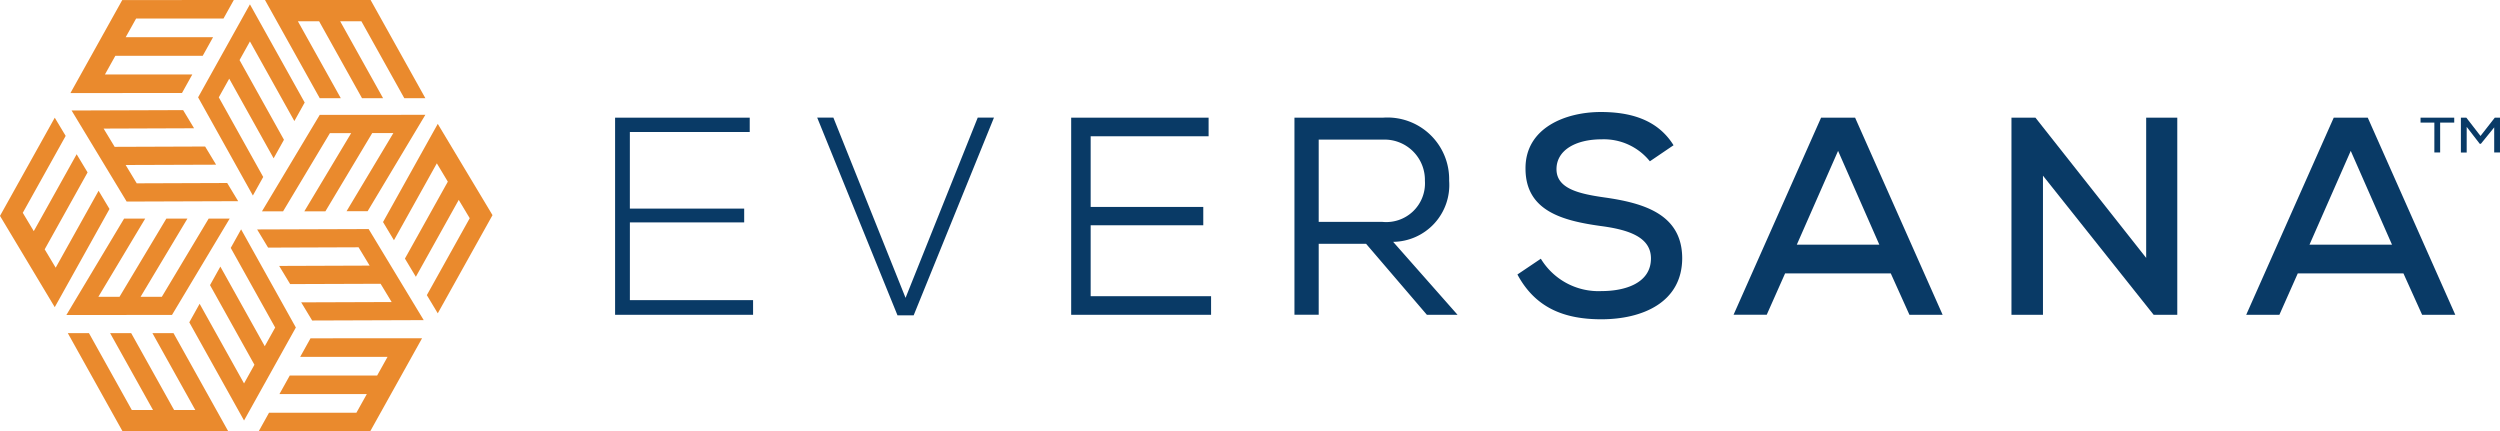 <svg xmlns="http://www.w3.org/2000/svg" width="200.91" height="34.662" viewBox="0 0 200.91 34.662">
  <g id="logo-eversana" transform="translate(0 -0.464)">
    <path id="Path_39018" data-name="Path 39018" d="M105.489,27.724h9.186v1.109h-9.186v6.246h9.9v1.177H104.3V20.414h10.82v1.155h-9.633v6.156" transform="translate(-54.869 -10.495)" fill="#093a66" fill-rule="evenodd"/>
    <path id="Path_39019" data-name="Path 39019" d="M152.775,20.414,146.323,36.3h-1.3l-6.452-15.888h1.3l5.8,14.484,5.8-14.484h1.3" transform="translate(-72.897 -10.495)" fill="#093a66" fill-rule="evenodd"/>
    <path id="Path_39020" data-name="Path 39020" d="M192.88,35.754H181.634V19.912h11.044v1.494H183.2v5.681h9.05v1.471H183.2v5.7h9.677v1.494m17.184-10.727a3.244,3.244,0,0,0-3.36-3.349h-5.175v6.608h5.085A3.112,3.112,0,0,0,210.064,25.026Zm-4.727,5.024h-3.808v5.7h-1.949V19.912H206.7a4.958,4.958,0,0,1,5.309,5.069,4.567,4.567,0,0,1-4.5,4.911l5.175,5.862H210.22Zm22.806-6.631a4.747,4.747,0,0,0-3.875-1.765c-2.106,0-3.629.882-3.629,2.4,0,1.539,1.747,1.969,3.808,2.263,3.226.452,6.295,1.358,6.295,4.911-.022,3.553-3.226,4.888-6.5,4.888-3,0-5.309-.928-6.743-3.6l1.882-1.267a5.415,5.415,0,0,0,4.884,2.6c1.882,0,3.965-.633,3.965-2.625,0-1.72-1.814-2.309-4.01-2.6-3.114-.43-6.071-1.222-6.071-4.617-.022-3.281,3.226-4.549,6.049-4.549,2.263,0,4.526.543,5.847,2.671l-1.9,1.29m15.123-.838-3.316,7.537h6.631Zm4.234,9.845h-8.491l-1.478,3.327h-2.665L241.9,19.912h2.733l7.034,15.842H249Z" transform="translate(-95.55 -9.992)" fill="#093a66" fill-rule="evenodd"/>
    <path id="Path_39021" data-name="Path 39021" d="M351.9,31.685V20.414H354.4V36.256h-1.9l-8.894-11.18v11.18h-2.532V20.414H343L351.9,31.685" transform="translate(-179.425 -10.495)" fill="#093a66" fill-rule="evenodd"/>
    <path id="Path_39022" data-name="Path 39022" d="M389.278,23.084l-3.315,7.537h6.631Zm4.234,9.845h-8.49l-1.478,3.327h-2.666l7.034-15.842h2.733l7.034,15.842h-2.665Z" transform="translate(-200.363 -10.495)" fill="#093a66" fill-rule="evenodd"/>
    <path id="Path_39023" data-name="Path 39023" d="M24.394,64.842l-4.4-7.89H18.3l3.447,6.179H20.042l-3.448-6.179H14.9l3.448,6.179H16.644L13.2,56.952H11.5l4.4,7.89h8.489" transform="translate(-6.051 -29.716)" fill="#ea8a2d" fill-rule="evenodd"/>
    <path id="Path_39024" data-name="Path 39024" d="M57,57.818l-8.965.005-.83,1.491,7.021,0-.836,1.5-7.022,0-.83,1.49,7.022,0-.837,1.5-7.022,0-.83,1.491,8.965-.005L57,57.818" transform="translate(-23.081 -30.171)" fill="#ea8a2d" fill-rule="evenodd"/>
    <path id="Path_39025" data-name="Path 39025" d="M44.932.464l4.4,7.89h1.693l-3.448-6.18h1.706l3.447,6.18h1.693l-3.447-6.18h1.705l3.447,6.18h1.693l-4.4-7.89h-8.49" transform="translate(-23.637 0)" fill="#ea8a2d" fill-rule="evenodd"/>
    <path id="Path_39026" data-name="Path 39026" d="M11.943,7.943l8.965-.005.83-1.491-7.021,0,.836-1.5,7.022,0,.83-1.491-7.022,0,.837-1.5,7.022,0,.83-1.491L16.107.469,11.943,7.943" transform="translate(-6.283 0)" fill="#ea8a2d" fill-rule="evenodd"/>
    <path id="Path_39027" data-name="Path 39027" d="M4.4,35.648l4.4-7.891-.877-1.463L4.475,32.475,3.591,31l3.447-6.181L6.16,23.358,2.714,29.539l-.883-1.473,3.447-6.181L4.4,20.422,0,28.312l4.4,7.336" transform="translate(0 -10.499)" fill="#ea8a2d" fill-rule="evenodd"/>
    <path id="Path_39028" data-name="Path 39028" d="M69.347,21.465l-4.4,7.891.877,1.463,3.447-6.181.883,1.474-3.447,6.181.877,1.463,3.447-6.18.883,1.473-3.446,6.181.877,1.463,4.4-7.891-4.4-7.336" transform="translate(-34.165 -11.048)" fill="#ea8a2d" fill-rule="evenodd"/>
    <path id="Path_39029" data-name="Path 39029" d="M36.256,39.359l-.83,1.49,3.57,6.4-.837,1.5-3.569-6.4-.83,1.49,3.569,6.4-.835,1.5-3.569-6.4-.831,1.49,4.4,7.889,4.164-7.473-4.4-7.889" transform="translate(-16.882 -20.461)" fill="#ea8a2d" fill-rule="evenodd"/>
    <path id="Path_39030" data-name="Path 39030" d="M24.381,37.53H22.689l-3.764,6.284H17.217l3.764-6.284H19.288l-3.764,6.284h-1.7l3.764-6.283H15.892l-4.64,7.748,8.489-.007,4.64-7.748" transform="translate(-5.919 -19.499)" fill="#ea8a2d" fill-rule="evenodd"/>
    <path id="Path_39031" data-name="Path 39031" d="M25.523,26.452l-.882-1.46-7.27.026-.89-1.473,7.269-.025-.882-1.46-7.27.026-.888-1.467,7.27-.026L21.1,19.134l-8.964.031,4.426,7.318,8.964-.031" transform="translate(-6.383 -9.821)" fill="#ea8a2d" fill-rule="evenodd"/>
    <path id="Path_39032" data-name="Path 39032" d="M43.6,39.336l.882,1.46,7.27-.026.891,1.472-7.27.026.882,1.459,7.269-.025.888,1.468-7.27.025.882,1.459,8.964-.031-4.425-7.318-8.964.031" transform="translate(-22.937 -20.433)" fill="#ea8a2d" fill-rule="evenodd"/>
    <path id="Path_39033" data-name="Path 39033" d="M44.429,27.692h1.692l3.764-6.284h1.708L47.83,27.689h1.693L53.286,21.4h1.7l-3.764,6.283h1.693l4.64-7.748-8.489.006-4.64,7.748" transform="translate(-23.372 -10.244)" fill="#ea8a2d" fill-rule="evenodd"/>
    <g id="Group_4357" data-name="Group 4357" transform="translate(15.921 0.813)">
      <path id="Path_39034" data-name="Path 39034" d="M4.482,15.827l.83-1.49-3.57-6.4.838-1.5,3.569,6.4.83-1.49L3.41,4.944l.835-1.5,3.57,6.4.83-1.49L4.244.464.08,7.938l4.4,7.889" transform="translate(-0.08 -0.464)" fill="#ea8a2d" fill-rule="evenodd"/>
      <path id="Path_39035" data-name="Path 39035" d="M380.167,19.677h.436l1.14,1.472,1.15-1.472h.417v2.8h-.466V20.458l-1.071,1.322h-.089l-1.051-1.362v2.063h-.466Zm-2.132.4h-1.11v-.4h2.707v.4H378.5v2.4h-.466Z" transform="translate(-198.321 -10.571)" fill="#093a66" fill-rule="evenodd"/>
    </g>
  </g>
</svg>
